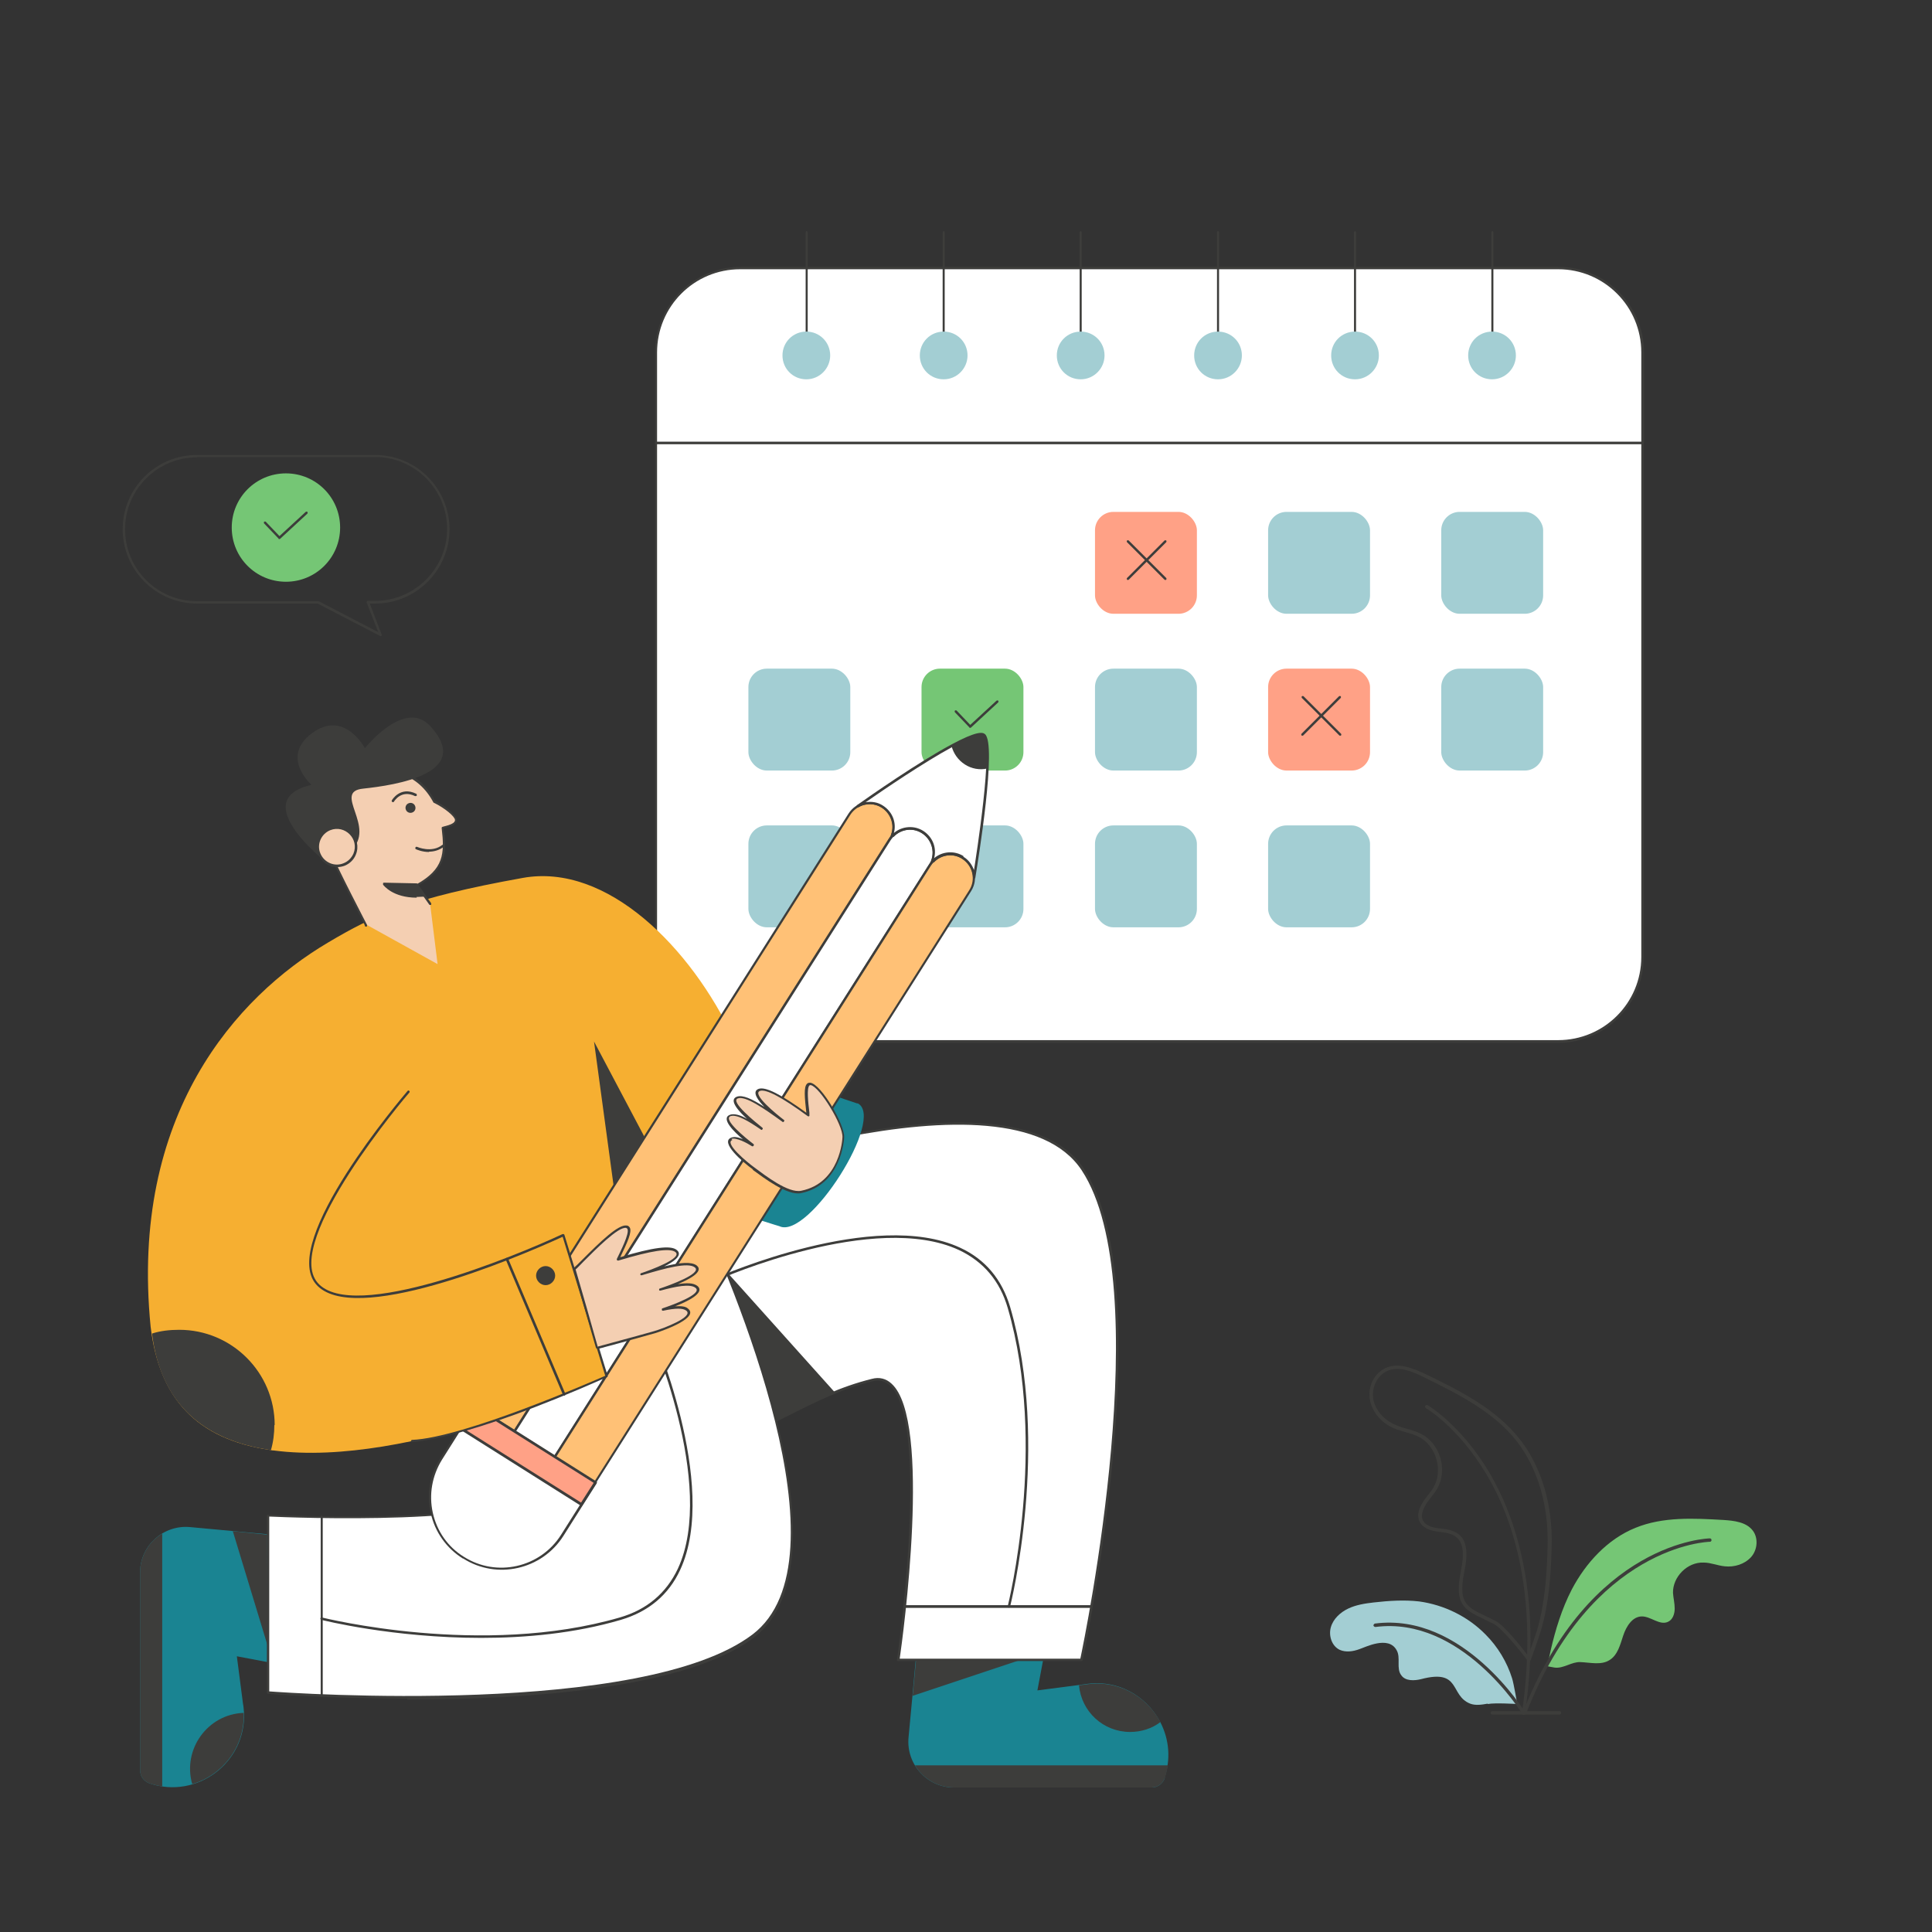 <?xml version="1.0" encoding="UTF-8"?> <svg xmlns="http://www.w3.org/2000/svg" id="Layer_1" version="1.1" viewBox="0 0 566.9 566.9"><rect x="0" y="0" width="566.9" height="566.9" fill="#333333" stroke="none"/><defs><style> .st0 { fill: #f4cfb2; } .st1 { fill: #75c675; } .st2 { fill: #ffa186; } .st3 { fill: #1a8492; } .st4 { fill: #f6af31; } .st5 { fill: #fff; } .st6 { fill: #ffc176; } .st7 { fill: #a3ced3; } .st8 { fill: #3d3d3b; } </style></defs><g><path class="st3" d="M341.8,521.7c-.6,1.7-2.1,2.8-3.9,2.8h-58c-7.9,0-14.1-6.9-13.3-14.8l1.1-11.7,1-11h37.4l-1.7,9c1.4-.2-5.1.7,13.9-1.8,9.7-1.6,18.1,3.5,22.1,11,2.8,5.3,3.1,11.2,1.3,16.4Z"></path><path class="st8" d="M268.5,518c2.3,3.9,6.6,6.5,11.4,6.5h58c1.8,0,3.3-1.1,3.9-2.8.4-1.2.7-2.5.9-3.7h-74.2Z"></path><path class="st3" d="M78.5,487.7l-9-1.7,1.8,13.9c.2.9.2,1.8.3,2.7.6,14.7-13.9,25.4-27.7,20.7-1.7-.6-2.8-2.1-2.8-3.9v-58c0-7.9,6.9-14.1,14.8-13.3l22.7,2.1v37.4Z"></path><path class="st8" d="M47.6,450c-3.9,2.3-6.5,6.6-6.5,11.4v58c0,1.8,1.1,3.3,2.8,3.9,1.2.4,2.5.7,3.7.9v-74.2Z"></path><g><path class="st5" d="M482,130v150.9c0,13.7-11.1,24.8-24.8,24.8h-240c-13.7,0-24.7-11.1-24.7-24.8v-150.9h289.5Z"></path><path class="st8" d="M457.3,306h-240c-13.8,0-25.1-11.3-25.1-25.1v-150.9c0-.2.2-.4.3-.4h289.5c.2,0,.3.2.3.4v150.9c0,13.8-11.3,25.1-25.1,25.1ZM192.8,130.3v150.5c0,13.5,10.9,24.4,24.4,24.4h240c13.5,0,24.4-10.9,24.4-24.4v-150.5H192.8Z"></path></g><g><path class="st5" d="M482,130v-26.5c0-13.7-11.1-24.7-24.7-24.7h-240c-13.7,0-24.7,11.1-24.7,24.7v26.5h289.5Z"></path><path class="st8" d="M482,130.3H192.5c-.2,0-.3-.2-.3-.4v-26.5c0-13.8,11.3-25.1,25.1-25.1h240c13.8,0,25.1,11.3,25.1,25.1v26.5c0,.2-.2.4-.3.4ZM192.8,129.6h288.8v-26.2c0-13.5-10.9-24.4-24.4-24.4h-240c-13.5,0-24.4,10.9-24.4,24.4v26.2Z"></path></g><path class="st8" d="M236.7,101.2c-.2,0-.3-.2-.3-.4v-32.6c0-.2.2-.4.3-.4s.3.2.3.4v32.6c0,.2-.2.4-.3.4Z"></path><path class="st8" d="M276.9,101.2c-.2,0-.3-.2-.3-.4v-32.6c0-.2.2-.4.3-.4s.3.2.3.4v32.6c0,.2-.2.4-.3.4Z"></path><path class="st8" d="M317.1,101.2c-.2,0-.3-.2-.3-.4v-32.6c0-.2.2-.4.3-.4s.3.2.3.4v32.6c0,.2-.2.4-.3.4Z"></path><path class="st8" d="M357.4,101.2c-.2,0-.3-.2-.3-.4v-32.6c0-.2.2-.4.3-.4s.3.2.3.4v32.6c0,.2-.2.4-.3.4Z"></path><path class="st8" d="M397.6,101.2c-.2,0-.3-.2-.3-.4v-32.6c0-.2.2-.4.3-.4s.3.2.3.4v32.6c0,.2-.2.4-.3.4Z"></path><path class="st8" d="M437.9,101.2c-.2,0-.3-.2-.3-.4v-32.6c0-.2.2-.4.3-.4s.3.2.3.4v32.6c0,.2-.2.4-.3.4Z"></path><rect class="st2" x="321.3" y="150.2" width="29.9" height="29.9" rx="5.4" ry="5.4"></rect><rect class="st7" x="372.1" y="150.2" width="29.9" height="29.9" rx="5.4" ry="5.4"></rect><rect class="st7" x="422.9" y="150.2" width="29.9" height="29.9" rx="5.4" ry="5.4"></rect><rect class="st7" x="219.6" y="196.2" width="29.9" height="29.9" rx="5.4" ry="5.4"></rect><rect class="st1" x="270.4" y="196.2" width="29.9" height="29.9" rx="5.4" ry="5.4"></rect><rect class="st7" x="321.3" y="196.2" width="29.9" height="29.9" rx="5.4" ry="5.4"></rect><rect class="st2" x="372.1" y="196.2" width="29.9" height="29.9" rx="5.4" ry="5.4"></rect><rect class="st7" x="422.9" y="196.2" width="29.9" height="29.9" rx="5.4" ry="5.4"></rect><rect class="st7" x="219.6" y="242.2" width="29.9" height="29.9" rx="5.4" ry="5.4"></rect><rect class="st7" x="270.4" y="242.2" width="29.9" height="29.9" rx="5.4" ry="5.4"></rect><rect class="st7" x="321.3" y="242.2" width="29.9" height="29.9" rx="5.4" ry="5.4"></rect><rect class="st7" x="372.1" y="242.2" width="29.9" height="29.9" rx="5.4" ry="5.4"></rect><g><path class="st5" d="M317.3,487h-53.8s12.8-87.3-7.6-82.1c-17.1,4.4-29.2,13.9-45.1,19.2-4.9,1.6-10.2,2.9-16.1,3.4l-9-76c11.8-4.5,110.4-41.3,132.1-8.3,23.1,35-.5,143.8-.5,143.8Z"></path><path class="st8" d="M317.3,487.4h-53.8c-.2,0-.4-.2-.3-.4.1-.7,10-69.6-2.1-80.5-1.5-1.3-3.1-1.7-5.1-1.2-9.2,2.3-16.8,6.1-25.3,10.4-6.3,3.1-12.7,6.4-19.8,8.8-5.4,1.8-10.7,2.9-16.1,3.4-.2,0-.4-.1-.4-.3l-9-76c0-.2,0-.3.2-.4,11.3-4.3,110.7-41.3,132.5-8.2,22.9,34.8-.2,143-.4,144.1,0,.2-.2.3-.3.3ZM263.9,486.7h53.1c1.3-6.1,22.6-109.6.4-143.3-21.4-32.4-119.1,3.6-131.4,8.4l9,75.3c5.3-.5,10.4-1.6,15.7-3.4,7.1-2.3,13.5-5.6,19.7-8.7,8.5-4.3,16.1-8.1,25.4-10.4,2.2-.6,4.2-.1,5.8,1.4,12,10.8,3.3,74.5,2.4,80.7Z"></path></g><path class="st8" d="M296,471.7s0,0,0,0c-.2,0-.3-.2-.3-.4.1-.5,11.8-47,0-87.5-2.3-7.9-7.1-13.6-14.3-17-24.7-11.5-70,8.4-70.4,8.6-.2,0-.4,0-.5-.2,0-.2,0-.4.2-.5.5-.2,46-20.2,71-8.6,7.4,3.4,12.3,9.3,14.7,17.4,11.9,40.7.1,87.4,0,87.9,0,.2-.2.3-.3.3Z"></path><path class="st8" d="M245,408.5c-11.9,4.8-21.9,11.5-34.3,15.6l-1.4-55.3,35.7,39.8Z"></path><path class="st3" d="M251.6,323.8s-20.5-6.5-38.1-15.5h-8.6l-26.9,29.8c12.2,10.3,50.7,21.7,50.7,21.7,8.5,4.1,31.4-32,22.9-36.1Z"></path><g><path class="st5" d="M128.8,366.3c4.1,24.8,7.2,41,26.6,66.5,12.2,16-76.8,11.9-76.8,11.9v51.9s108.9,8.6,142.3-16.7c31.4-23.8-11.6-116.3-16.9-127.7l-75.2,14.1Z"></path><path class="st8" d="M119.5,498.4c-23,0-40.5-1.3-40.9-1.4-.2,0-.3-.2-.3-.3v-51.9c0-.2.2-.4.4-.3.7,0,71.7,3.2,77.3-7.4.6-1.2.4-2.4-.8-3.9-19.1-25.2-22.5-40.9-26.7-66.6,0-.2,0-.4.3-.4l75.2-14.1c.2,0,.3,0,.4.2,11.4,24.4,46.1,105.9,16.8,128.2-19.9,15.1-67,18.2-101.7,18.2ZM79,496.3c6.6.5,109.7,7.6,141.8-16.7,28.8-21.9-5.5-102.5-16.9-127.1l-74.6,14c4.2,25.4,7.5,41.1,26.5,66,1.3,1.7,1.6,3.3.8,4.7-5.6,10.7-71.4,8.1-77.6,7.8v51.2Z"></path></g><path class="st8" d="M141.2,480.6c-25.9,0-46.6-5.2-46.9-5.3-.2,0-.3-.2-.3-.4,0-.2.2-.3.4-.3.5.1,47,11.8,87.5,0,7.9-2.3,13.6-7.1,17-14.3,11.5-24.7-8.4-70-8.6-70.4,0-.2,0-.4.2-.5.2,0,.4,0,.5.2.2.5,20.2,46,8.6,71-3.4,7.4-9.3,12.3-17.4,14.7-13.6,4-28,5.3-41,5.3Z"></path><path class="st4" d="M204.7,363.1c-13.3,1.7-25.6,4.4-36.8,7.7l10.1,33.1s-58,27-97.7,21.7c-.3,0-.5,0-.8-.1-22.1-3.2-32.8-15.4-35.3-36.2-6.2-62.3,25.3-96.9,52-112.7,13.6-8.1,24.4-13.1,57.2-19,49.5-8.9,98.5,99.6,51.3,105.6Z"></path><polygon class="st8" points="174.3 305.6 206.5 366.5 180.3 349.8 174.3 305.6"></polygon><g><g><path class="st6" d="M261.1,246.4l-110.1,173.7-11.8-7.5,110.1-173.7c2.1-3.3,6.4-4.2,9.6-2.2h0c3.3,2.1,4.2,6.4,2.2,9.6Z"></path><path class="st8" d="M150.8,420.4l-11.8-7.5c-.2-.1-.2-.3-.1-.5l110.1-173.7c2.2-3.4,6.7-4.5,10.1-2.3,3.4,2.2,4.4,6.7,2.3,10.1h0s-110.1,173.7-110.1,173.7c-.1.2-.3.2-.5.1ZM139.7,412.5l11.2,7.1,109.9-173.4h0c2-3.1,1-7.2-2.1-9.2-3.1-2-7.2-1-9.2,2.1l-109.9,173.4ZM261.1,246.4h0,0Z"></path></g><g><path class="st5" d="M272.9,253.9l-110.1,173.7-11.8-7.5,110.1-173.7c2.1-3.3,6.4-4.2,9.6-2.2h0c3.3,2.1,4.2,6.4,2.2,9.6Z"></path><path class="st8" d="M162.6,427.9c-12.5-7.9-11.9-7.4-12-7.7,0,0,0-.2,0-.3l110.1-173.7c2.2-3.4,6.7-4.5,10.1-2.3,3.4,2.2,4.4,6.7,2.3,10.1h0s-110.1,173.7-110.1,173.7c-.1.2-.3.2-.5.1ZM151.5,420l11.2,7.1,109.9-173.4h0c2-3.1,1-7.2-2.1-9.2-3.1-2-7.2-1-9.2,2.1l-109.9,173.4ZM272.9,253.9h0,0Z"></path></g><g><path class="st6" d="M284.7,261.4l-110.1,173.7-11.8-7.5,110.1-173.7c2.1-3.3,6.4-4.2,9.6-2.2h0c3.3,2.1,4.2,6.4,2.2,9.6Z"></path><path class="st8" d="M174.5,435.3c-12.5-7.9-11.9-7.4-12-7.7,0,0,0-.2,0-.3l110.1-173.7c2.2-3.4,6.7-4.5,10.1-2.3,3.4,2.2,4.4,6.7,2.3,10.1h0s-110.1,173.7-110.1,173.7c-.1.2-.3.2-.5.1ZM163.3,427.5l11.2,7.1,109.9-173.4h0c2-3.1,1-7.2-2.1-9.2-3.1-2-7.2-1-9.2,2.1l-109.9,173.4ZM284.7,261.4h0,0Z"></path></g></g><g><path class="st5" d="M174.7,435l-9.8,15.5c-6.2,9.8-19.1,12.7-28.9,6.5h0c-9.8-6.2-12.7-19.1-6.5-28.9l9.8-15.5,35.5,22.4Z"></path><path class="st8" d="M135.8,457.3c-4.8-3-8.2-7.8-9.4-13.3-1.3-5.6-.3-11.3,2.8-16.1l9.8-15.5c.1-.2.3-.2.5-.1l35.5,22.4c.2.1.2.3.1.5l-9.8,15.5c-6.3,9.9-19.5,12.9-29.4,6.6ZM139.3,413.1l-9.6,15.2c-2.9,4.7-3.9,10.2-2.7,15.6,1.2,5.4,4.4,10,9.1,12.9,9.6,6.1,22.4,3.2,28.5-6.4l9.6-15.2-34.9-22Z"></path></g><g><rect class="st2" x="151.1" y="406.1" width="7.6" height="42" transform="translate(-288.9 329.9) rotate(-57.7)"></rect><path class="st8" d="M170.4,441.8l-35.5-22.4c-.2-.1-.2-.3-.1-.5l4.1-6.4c.1-.2.3-.2.5-.1l35.5,22.4c.2.1.2.3.1.5l-4.1,6.4c-.1.2-.3.2-.5.1ZM135.6,418.9l34.9,22,3.7-5.8-34.9-22-3.7,5.8Z"></path></g><g><path class="st5" d="M285.8,257.5c0-2.3-1.2-4.5-3.3-5.8-2.8-1.8-6.5-1.3-8.7,1l-.3-.2c1.1-3.1,0-6.5-2.8-8.3-2.8-1.8-6.5-1.3-8.7,1l-.3-.2c1.1-3.1,0-6.5-2.8-8.3-2.3-1.4-5.1-1.4-7.3-.1,4.5-3.2,18.1-12.6,27.6-17.8,4.7-2.6,8.4-4,9.5-3.2,3.4,2.7-2.2,37.5-2.9,41.7Z"></path><path class="st8" d="M285.8,257.8s0,0,0,0c-.2,0-.3-.2-.3-.3,0-2.1-1.1-4.2-3.1-5.5-2.6-1.7-6.1-1.3-8.3,1-.1.1-.3.1-.4,0l-.3-.2c-.1,0-.2-.3-.1-.4,1-2.8,0-6.2-2.7-7.9-2.6-1.7-6.1-1.3-8.3,1-.1.1-.3.1-.4,0l-.3-.2c-.1,0-.2-.3-.1-.4,1.1-2.9,0-6.2-2.7-7.9-2.1-1.3-4.8-1.4-6.9-.1-.2,0-.4,0-.5-.1-.1-.2,0-.4,0-.5,4.1-2.9,18-12.6,27.7-17.8,7.4-4,9.2-3.7,9.9-3.1,3.6,2.9-2,37.1-2.8,42.1,0,.2-.2.3-.3.3ZM282.7,251.4c1.5.9,2.5,2.3,3.1,3.9.6-3.9,5.8-36.8,2.7-39.3-.5-.4-2.3-.5-9.1,3.2-8.3,4.5-19.8,12.3-25.4,16.2,1.8-.3,3.6,0,5.1,1,2.8,1.8,4,5,3.2,8,2.4-2,5.9-2.3,8.6-.6,2.8,1.8,4,5,3.2,8,2.4-2,5.9-2.3,8.6-.6Z"></path></g><path class="st8" d="M289.7,225.5c-2.2.5-4.6.1-6.6-1.2-2-1.3-3.3-3.2-3.9-5.4,4.7-2.6,8.4-4,9.5-3.2,1,.8,1.2,4.6,1,9.7Z"></path><g><path class="st4" d="M119.9,320.3s-37.6,43.7-26.9,56.3c11.9,14,72.3-14.2,72.3-14.2l12.7,41.4s-41.1,18.3-57.1,19"></path><path class="st8" d="M120.9,423.2c-.2,0-.3-.1-.3-.3,0-.2.1-.4.3-.4,15.1-.6,53-17.2,56.7-18.8l-12.5-40.8c-14.8,6.8-61.8,26.4-72.4,13.9-10.7-12.6,25.4-54.9,26.9-56.7.1-.1.3-.2.5,0,.1.1.2.3,0,.5-.4.4-37.3,43.7-26.9,55.8,10.2,11.9,57.8-7.7,71.9-14.3.2,0,.4,0,.5.2l12.7,41.4c0,.2,0,.4-.2.4-42.6,18.9-57.1,19-57.2,19Z"></path></g><g><path class="st0" d="M168.6,372.3c2.9-2.7,12.1-12.9,15.2-12.4,2,.4-.5,5.3-2.5,9.5,7.6-2.3,15-4.1,17.1-2.4,2.7,2.1-6.6,5.6-10.2,6.8,7.6-2.3,13.9-3.9,15.9-2.2,2.7,2.1-6.9,5.6-10.4,6.8,5.5-1.5,9.1-2,10.6-.7,2.7,2.1-6.2,5.4-9.8,6.6,3.5-.7,5.9-.9,7.1,0,2.7,2.1-6,5.5-9.6,6.6-3.8,1.1-16.7,4.6-16.7,4.6-.8-2.6,2.6,9-6.7-23.2Z"></path><path class="st8" d="M174.9,395.6c-.3-.9-5-17.4-6.7-23.2,0-.1,0-.3.1-.3.6-.5,1.5-1.4,2.5-2.4,5.3-5.3,10.6-10.5,13.1-10.1.4,0,.7.3.9.6.7,1.3-.7,4.3-2.8,8.7,9.6-2.9,14.9-3.6,16.6-2.1,2,1.6-1.4,3.7-3.7,4.8,4.7-1.2,8-1.4,9.5-.3,2.4,1.9-2.7,4.3-5.5,5.5,2.6-.4,4.5-.4,5.7.5,2.6,2.1-3.4,4.8-6.5,6,1.8-.1,3.1,0,3.8.7,3.1,2.5-5.9,6-9.7,7.2-3.8,1.1-16.6,4.6-16.7,4.6-.2,0-.4,0-.4-.2ZM175.5,395.1c2.1-.6,13-3.5,16.4-4.5,2.8-.8,11.7-4.2,9.5-6-1-.8-3.1-.8-6.8,0-.2,0-.4,0-.4-.3,0-.2,0-.4.2-.4,2.7-.9,11.9-4.2,9.7-6-1.6-1.3-5.9-.4-10.3.8-.2,0-.4,0-.4-.2,0-.2,0-.4.2-.4,2.7-.9,12.5-4.4,10.3-6.2-2-1.6-8.6.2-15.6,2.3-.2,0-.4,0-.4-.2,0-.2,0-.4.2-.4,2.7-.9,12.3-4.4,10.1-6.2-1.6-1.3-7.2-.4-16.8,2.5-.3,0-.5-.2-.4-.5,1-2.1,3.8-7.5,3.1-8.8,0-.1-.2-.2-.4-.3-2.3-.4-8.9,6.3-12.5,9.9-.9.9-1.7,1.8-2.3,2.3,3.9,13.4,2.7,9.3,6.5,22.7Z"></path></g><g><path class="st0" d="M247.5,333.7c.2-3.6-6.7-15.1-9.6-15.6-1.9-.3-1.2,4.8-.7,9.2-6-4.4-12-8.2-14.3-7.4-3,1.1,4.1,7,6.9,9.1-6-4.4-11-7.7-13.3-6.8-3,1.1,4.3,7.1,7.1,9.2-4.4-3-7.4-4.6-9.1-3.9-3,1.1,3.8,6.7,6.6,8.8-2.8-1.7-5-2.6-6.3-2.1-3,1.1,3.6,6.7,6.4,8.8,3,2.2,10,7.7,13.9,6.9,11.9-2.4,12.4-16,12.4-16.1Z"></path><path class="st8" d="M221,343.2c-3.1-2.2-9.9-8.1-6.4-9.4.8-.3,1.9-.2,3.4.5-2.4-2-6.7-6.1-3.8-7.2,1.2-.4,2.9,0,5,1.2-2.1-1.9-5.6-5.5-3-6.5,1.7-.6,4.4.6,8.1,3-1.7-1.7-3.9-4.5-1.7-5.3,2-.7,6.4,1.5,14,7-.5-4.5-.8-7.5.2-8.5.3-.3.6-.3,1-.3,3.2.5,10.1,12.3,9.9,16h-.3s.3,0,.3,0c0,.6-.8,14-12.7,16.4-4,.8-10.9-4.5-14.2-6.9ZM214.9,334.5c-2.5.9,4.4,6.6,6.5,8.1,3.1,2.3,9.9,7.6,13.7,6.8,11.4-2.3,12.1-15.2,12.1-15.7h0c.2-3.6-6.7-14.8-9.3-15.3-.2,0-.3,0-.4.1-.8.8-.4,4.8,0,8v.7c.1.3-.2.5-.5.3-7.5-5.5-12.2-8-14-7.4-2.5.9,4.9,6.9,7,8.5.2.1.2.3,0,.5-.1.2-.3.2-.5,0-5.5-4-10.8-7.6-13-6.8-2.4.9,5.2,7,7.2,8.6.1.1.2.3,0,.5s-.3.2-.5,0c-3.5-2.4-7-4.5-8.8-3.9-2.5.9,4.6,6.6,6.7,8.2.1.1.2.3,0,.5-.1.2-.3.2-.5.1-1.4-.9-4.5-2.6-6-2.1ZM247.9,333.7h0,0Z"></path></g><g><path class="st0" d="M107.3,271.2s-8.6-16.6-10.5-21.2c-4.2-10.2-.6-18.9,8.6-22.6,8.6-3.5,17.2-1.1,21.9,7.7,2.9,1.5,6.2,4,6.3,5.3.1,1.3-1.7,1.8-3.8,2.4.8,6.3,1.6,11.8-7.5,16.9l3.9,5.5,2.2,17.7-21.1-11.7Z"></path><path class="st8" d="M107.1,219.5s11.6-14.6,19.1-6.5c12.9,14-10.3,17.4-19.6,18.4-9.3.9,4.1,11.3-3.7,18.2-5.4,4.8-5.5,4.8-5.5,4.8,0,0-26-19.5-6-24.1,0,0-9.3-8.2.2-15.2,9.5-7,15.5,4.5,15.5,4.5Z"></path><path class="st8" d="M107,271.4c0-.2-8.6-16.7-10.5-21.2-4.2-10.4-.6-19.2,8.8-23.1,9.2-3.7,17.7-.8,22.3,7.8,2.5,1.3,6.2,3.9,6.4,5.6.1,1.6-2,2.2-3.8,2.6.8,6.2,1.4,11.6-7.4,16.7l3.7,5.2c.1.2,0,.4,0,.5-.2.1-.4,0-.5,0l-3.9-5.5c-.1-.2,0-.4.1-.5,8-4.5,8.3-8.9,7.4-16.5,0-.2,0-.3.3-.4,2-.5,3.7-1,3.6-2,0-1-3-3.5-6.1-5,0,0-.1,0-.2-.1-4.4-8.3-12.6-11.1-21.5-7.5-8.9,3.6-12.6,12-8.5,22.2,1.8,4.5,10.4,21,10.5,21.2,0,.2,0,.4-.1.5-.2,0-.4,0-.5-.1Z"></path><g><path class="st0" d="M101,253.6c-2.9,1.2-6.1-.2-7.3-3.1-1.2-2.9.2-6.1,3.1-7.3,6.9-2.8,11.1,7.6,4.2,10.4Z"></path><path class="st8" d="M93.4,250.7c-1.2-3,.2-6.5,3.3-7.7,4.9-2,9.7,3,7.7,7.8-.6,1.5-1.8,2.6-3.2,3.2-3.1,1.2-6.5-.2-7.7-3.3ZM96.9,243.6c-2.7,1.1-4,4.2-2.9,6.8,1.1,2.7,4.2,4,6.8,2.9,1.3-.5,2.3-1.5,2.9-2.8,1.8-4.3-2.5-8.6-6.8-6.9Z"></path></g><path class="st8" d="M121.8,236.5c.3.7,0,1.6-.8,1.9-.7.3-1.6,0-1.9-.8-.3-.7,0-1.6.8-1.9.7-.3,1.6,0,1.9.8Z"></path><path class="st8" d="M115.1,235.3c-.2,0-.2-.3-.1-.5,0,0,2.4-4.2,7.1-1.9.2,0,.2.3.2.5,0,.2-.3.2-.5.2-4.1-2-6.1,1.5-6.2,1.6,0,.2-.3.2-.5.1Z"></path><path class="st8" d="M125.9,250c-2,0-3.6-.7-3.8-.8-.2,0-.3-.3-.2-.5,0-.2.3-.3.5-.2,0,0,4.3,1.9,7.4-.6.2-.1.4,0,.5,0,.1.2,0,.4,0,.5-1.4,1.1-3,1.5-4.4,1.5Z"></path><g><path class="st8" d="M122.2,259.6l-9.5-.2s3.1,4.4,11.8,3.5l-2.3-3.3Z"></path><path class="st8" d="M122.3,263.4c-7.1,0-9.7-3.6-9.9-3.8,0-.1,0-.2,0-.4s.2-.2.3-.2l9.5.2c.1,0,.2,0,.3.1l2.3,3.3c.2.2,0,.5-.3.5-.8,0-1.6.1-2.3.1ZM113.6,259.8c1.1,1.1,4.3,3.3,10.4,2.9l-1.9-2.7-8.5-.2Z"></path></g></g><path class="st8" d="M111.5,186.6l-18.3-9.5h-35.4c-12,0-21.8-9.8-21.8-21.8s9.7-21.8,21.8-21.8h52.3c12,0,21.8,9.8,21.8,21.8s-9.8,21.8-21.8,21.8h-1.6l3.5,9.1c.1.3-.2.6-.5.4ZM57.8,134.2c-11.6,0-21.1,9.4-21.1,21.1s9.5,21.1,21.1,21.1h35.5c0,0,.1,0,.2,0l17.5,9.1-3.4-8.7c0-.2,0-.5.3-.5h2.2c11.6,0,21.1-9.5,21.1-21.1s-9.5-21.1-21.1-21.1h-52.3Z"></path><path class="st1" d="M99.8,154.8c0,8.8-7.1,15.9-15.9,15.9s-15.9-7.1-15.9-15.9,7.1-15.9,15.9-15.9,15.9,7.1,15.9,15.9Z"></path><path class="st8" d="M81.8,158.1l-4.3-4.5c-.1-.1-.1-.4,0-.5.1-.1.4-.1.5,0l4,4.2,7.7-7.1c.1-.1.4-.1.5,0,.1.1.1.4,0,.5l-8,7.4c-.1.1-.4.1-.5,0Z"></path><path class="st8" d="M284.5,213.5l-4.3-4.5c-.1-.1-.1-.4,0-.5.1-.1.4-.1.5,0l4,4.2,7.7-7.1c.1-.1.4-.1.5,0,.1.1.1.4,0,.5l-8,7.4c-.1.1-.4.1-.5,0Z"></path><g><path class="st8" d="M341.7,170.1l-11-11c-.1-.1-.1-.4,0-.5s.4-.1.5,0l11,11c.1.1.1.4,0,.5s-.4.1-.5,0Z"></path><path class="st8" d="M330.7,170.1c-.1-.1-.1-.4,0-.5l11-11c.1-.1.4-.1.5,0s.1.4,0,.5l-11,11c-.1.1-.4.1-.5,0Z"></path></g><g><path class="st8" d="M393,215.8l-11-11c-.1-.1-.1-.4,0-.5s.4-.1.5,0l11,11c.1.1.1.4,0,.5s-.4.1-.5,0Z"></path><path class="st8" d="M381.9,215.8c-.1-.1-.1-.4,0-.5l11-11c.1-.1.4-.1.5,0s.1.4,0,.5l-11,11c-.1.1-.4.1-.5,0Z"></path></g><path class="st7" d="M243.6,104.3c0,3.8-3.1,7-7,7s-7-3.1-7-7,3.1-7,7-7,7,3.1,7,7Z"></path><path class="st7" d="M283.9,104.3c0,3.8-3.1,7-7,7s-7-3.1-7-7,3.1-7,7-7,7,3.1,7,7Z"></path><path class="st7" d="M324.1,104.3c0,3.8-3.1,7-7,7s-7-3.1-7-7,3.1-7,7-7,7,3.1,7,7Z"></path><path class="st7" d="M364.4,104.3c0,3.8-3.1,7-7,7s-7-3.1-7-7,3.1-7,7-7,7,3.1,7,7Z"></path><path class="st7" d="M404.6,104.3c0,3.8-3.1,7-7,7s-7-3.1-7-7,3.1-7,7-7,7,3.1,7,7Z"></path><path class="st7" d="M444.8,104.3c0,3.8-3.1,7-7,7s-7-3.1-7-7,3.1-7,7-7,7,3.1,7,7Z"></path><path class="st8" d="M319.9,471.8h-54.5c-.2,0-.3-.2-.3-.4s.2-.4.3-.4h54.5c.2,0,.3.2.3.4s-.2.4-.3.4Z"></path><path class="st8" d="M94.4,497.9c-.2,0-.3-.2-.3-.4v-52.4c0-.2.2-.4.3-.4s.3.2.3.4v52.4c0,.2-.2.4-.3.4Z"></path><path class="st8" d="M165.2,409.3l-16.8-39.7c0-.2,0-.4.2-.5.2,0,.4,0,.5.2l16.8,39.7c0,.2,0,.4-.2.5-.2,0-.4,0-.5-.2Z"></path><path class="st8" d="M162.9,374.3c0,1.5-1.3,2.8-2.8,2.8s-2.8-1.3-2.8-2.8,1.3-2.8,2.8-2.8,2.8,1.3,2.8,2.8Z"></path><path class="st8" d="M340.5,505.3c-2.5,1.9-5.6,2.9-8.9,2.9-7.9,0-14.3-6-15-13.7l1.8-.2c9.7-1.6,18.1,3.5,22.1,11Z"></path><path class="st8" d="M71.5,502.6c.4,10.1-6.3,18.3-15.1,20.9-2.9-10.2,4.5-20.5,15.1-20.9Z"></path><g><path class="st8" d="M448.2,487.2c0,0-7-9.2-9.9-10.7-7.6-3.9-12-4.1-9.6-15.7,1.9-9.3-1.4-10.8-6.2-11.3-6.5-.6-7.5-4.4-5.3-8.2,1-1.8,2.4-3.1,3.4-4.8,2.9-4.9.9-12.1-4.1-14.8-2.3-1.2-5.1-1.6-7.5-2.6-3.7-1.6-6.3-4.7-7-8.2-.8-3.9,1.2-8,4.6-9.5,3.8-1.7,8.1.1,11.9,1.9,9.5,4.6,20.2,9.9,27.3,18.8,6.5,8.2,9.9,19.5,9.5,32-.2,7.7-.8,16.6-3.2,24.5-.5,1.7-2.8,8.2-2.9,8.4-.1.4-.6.5-.9.1ZM407,402.3c-2.9,1.3-4.7,5-4,8.4.6,3.1,3.1,6,6.5,7.4,2.4,1.1,5.1,1.4,7.6,2.7,5.6,2.9,7.8,10.8,4.5,16.2-1,1.7-2.5,3.1-3.4,4.8-1.9,3.3-1.3,6.2,4.5,6.7,5.4.5,9.1,2.6,7,12.5-2.2,10.8,1.5,10.7,9.1,14.6h0c2.6,1.3,7.9,8,9.6,10.3.7-1.9,2.2-6.2,2.6-7.5,2.3-7.8,2.9-16.6,3.1-24.3.4-12.3-2.9-23.4-9.2-31.4-6.9-8.7-17.6-13.9-26.9-18.5-3.4-1.7-7.5-3.5-11-1.9Z"></path><path class="st8" d="M447.1,503.1c-.3,0-.5-.3-.5-.6,5-34.9-2.9-57.4-10.5-70-8.2-13.7-17.6-19.3-17.7-19.3-.2-.1-.3-.4-.2-.7.1-.2.4-.3.7-.2,0,0,9.7,5.7,18,19.6,7.6,12.8,15.7,35.5,10.6,70.7,0,.2-.2.4-.5.4Z"></path><path class="st1" d="M463.6,487.7c3,.1,6.2,1,8.7-.6,2.4-1.5,3.1-4.5,4-7.2s2.7-5.6,5.5-5.6c2.6,0,5.2,2.7,7.6,1.6,1.4-.6,2-2.3,2-3.9s-.4-3.1-.5-4.6c-.1-4.7,4.2-9.1,9-8.9,2.1,0,4.1.9,6.2,1.1,2.8.3,5.8-.6,7.7-2.7s2.2-5.6.5-7.8c-1.9-2.5-5.5-2.9-8.6-3.1-8.7-.5-17.7-1-25.8,2.3-8.2,3.3-14.6,10.3-18.7,18.1-2.9,5.6-4.8,11.8-6.2,17.9-.3,1.4-1,4.6-1,4.6,0,0,.8.2,2.1.4,2.6.4,5-1.7,7.6-1.6Z"></path><path class="st8" d="M447.4,503.1c-.3,0-.6-.4-.5-.7,19.6-50.2,54.5-51,54.8-51h0c.3,0,.5.2.5.5,0,.3-.2.5-.5.5-.3,0-34.6.9-53.9,50.4,0,.2-.3.3-.5.3Z"></path><g><path class="st7" d="M436.5,499.9c-1.7.3-3.5.6-5.1,0-6.1-2.4-2.6-10.3-14.4-7.2-2,.5-4.6.6-5.8-1.1-1.6-2-.1-5.2-1.4-7.4-2.4-4.4-9.3-.8-10.9-.3-1.9.7-4,1-5.8.2-2.3-1.1-3.3-4.1-2.6-6.6.7-2.5,2.8-4.4,5.1-5.5,2.3-1.1,4.9-1.5,7.5-1.8,4.4-.5,8.9-.8,13.3-.3,7.3,1,14.3,4.4,19.5,9.7,3.6,3.6,6.3,8.1,7.8,12.9.5,1.6,1.5,7.5,1.5,7.5,0,0-6.6-.4-8.6,0Z"></path><path class="st8" d="M446.7,502.9c-.2-.3-17.9-28.8-43.1-25.5-.3,0-.5-.2-.6-.4,0-.3.2-.5.4-.6,25.9-3.4,43.9,25.7,44.1,26,.1.2,0,.5-.2.7-.2.1-.5,0-.7-.2Z"></path></g><path class="st8" d="M457.6,503.1h-19.7c-.3,0-.5-.2-.5-.5s.2-.5.5-.5h19.7c.3,0,.5.2.5.5s-.2.5-.5.5Z"></path></g></g><path class="st8" d="M80.5,418.1c0,2.5-.3,5-1,7.4-20.1-2.9-32.4-13.8-34.9-34.2,2.5-.8,5.2-1.1,8-1.1,15.4,0,28,12.5,28,28Z"></path><polygon class="st8" points="299.6 487 267.8 497.6 268.8 487 299.6 487"></polygon><polygon class="st8" points="68.3 449.3 68.5 449.9 78.5 482.8 78.4 450.3 68.3 449.3"></polygon></svg> 